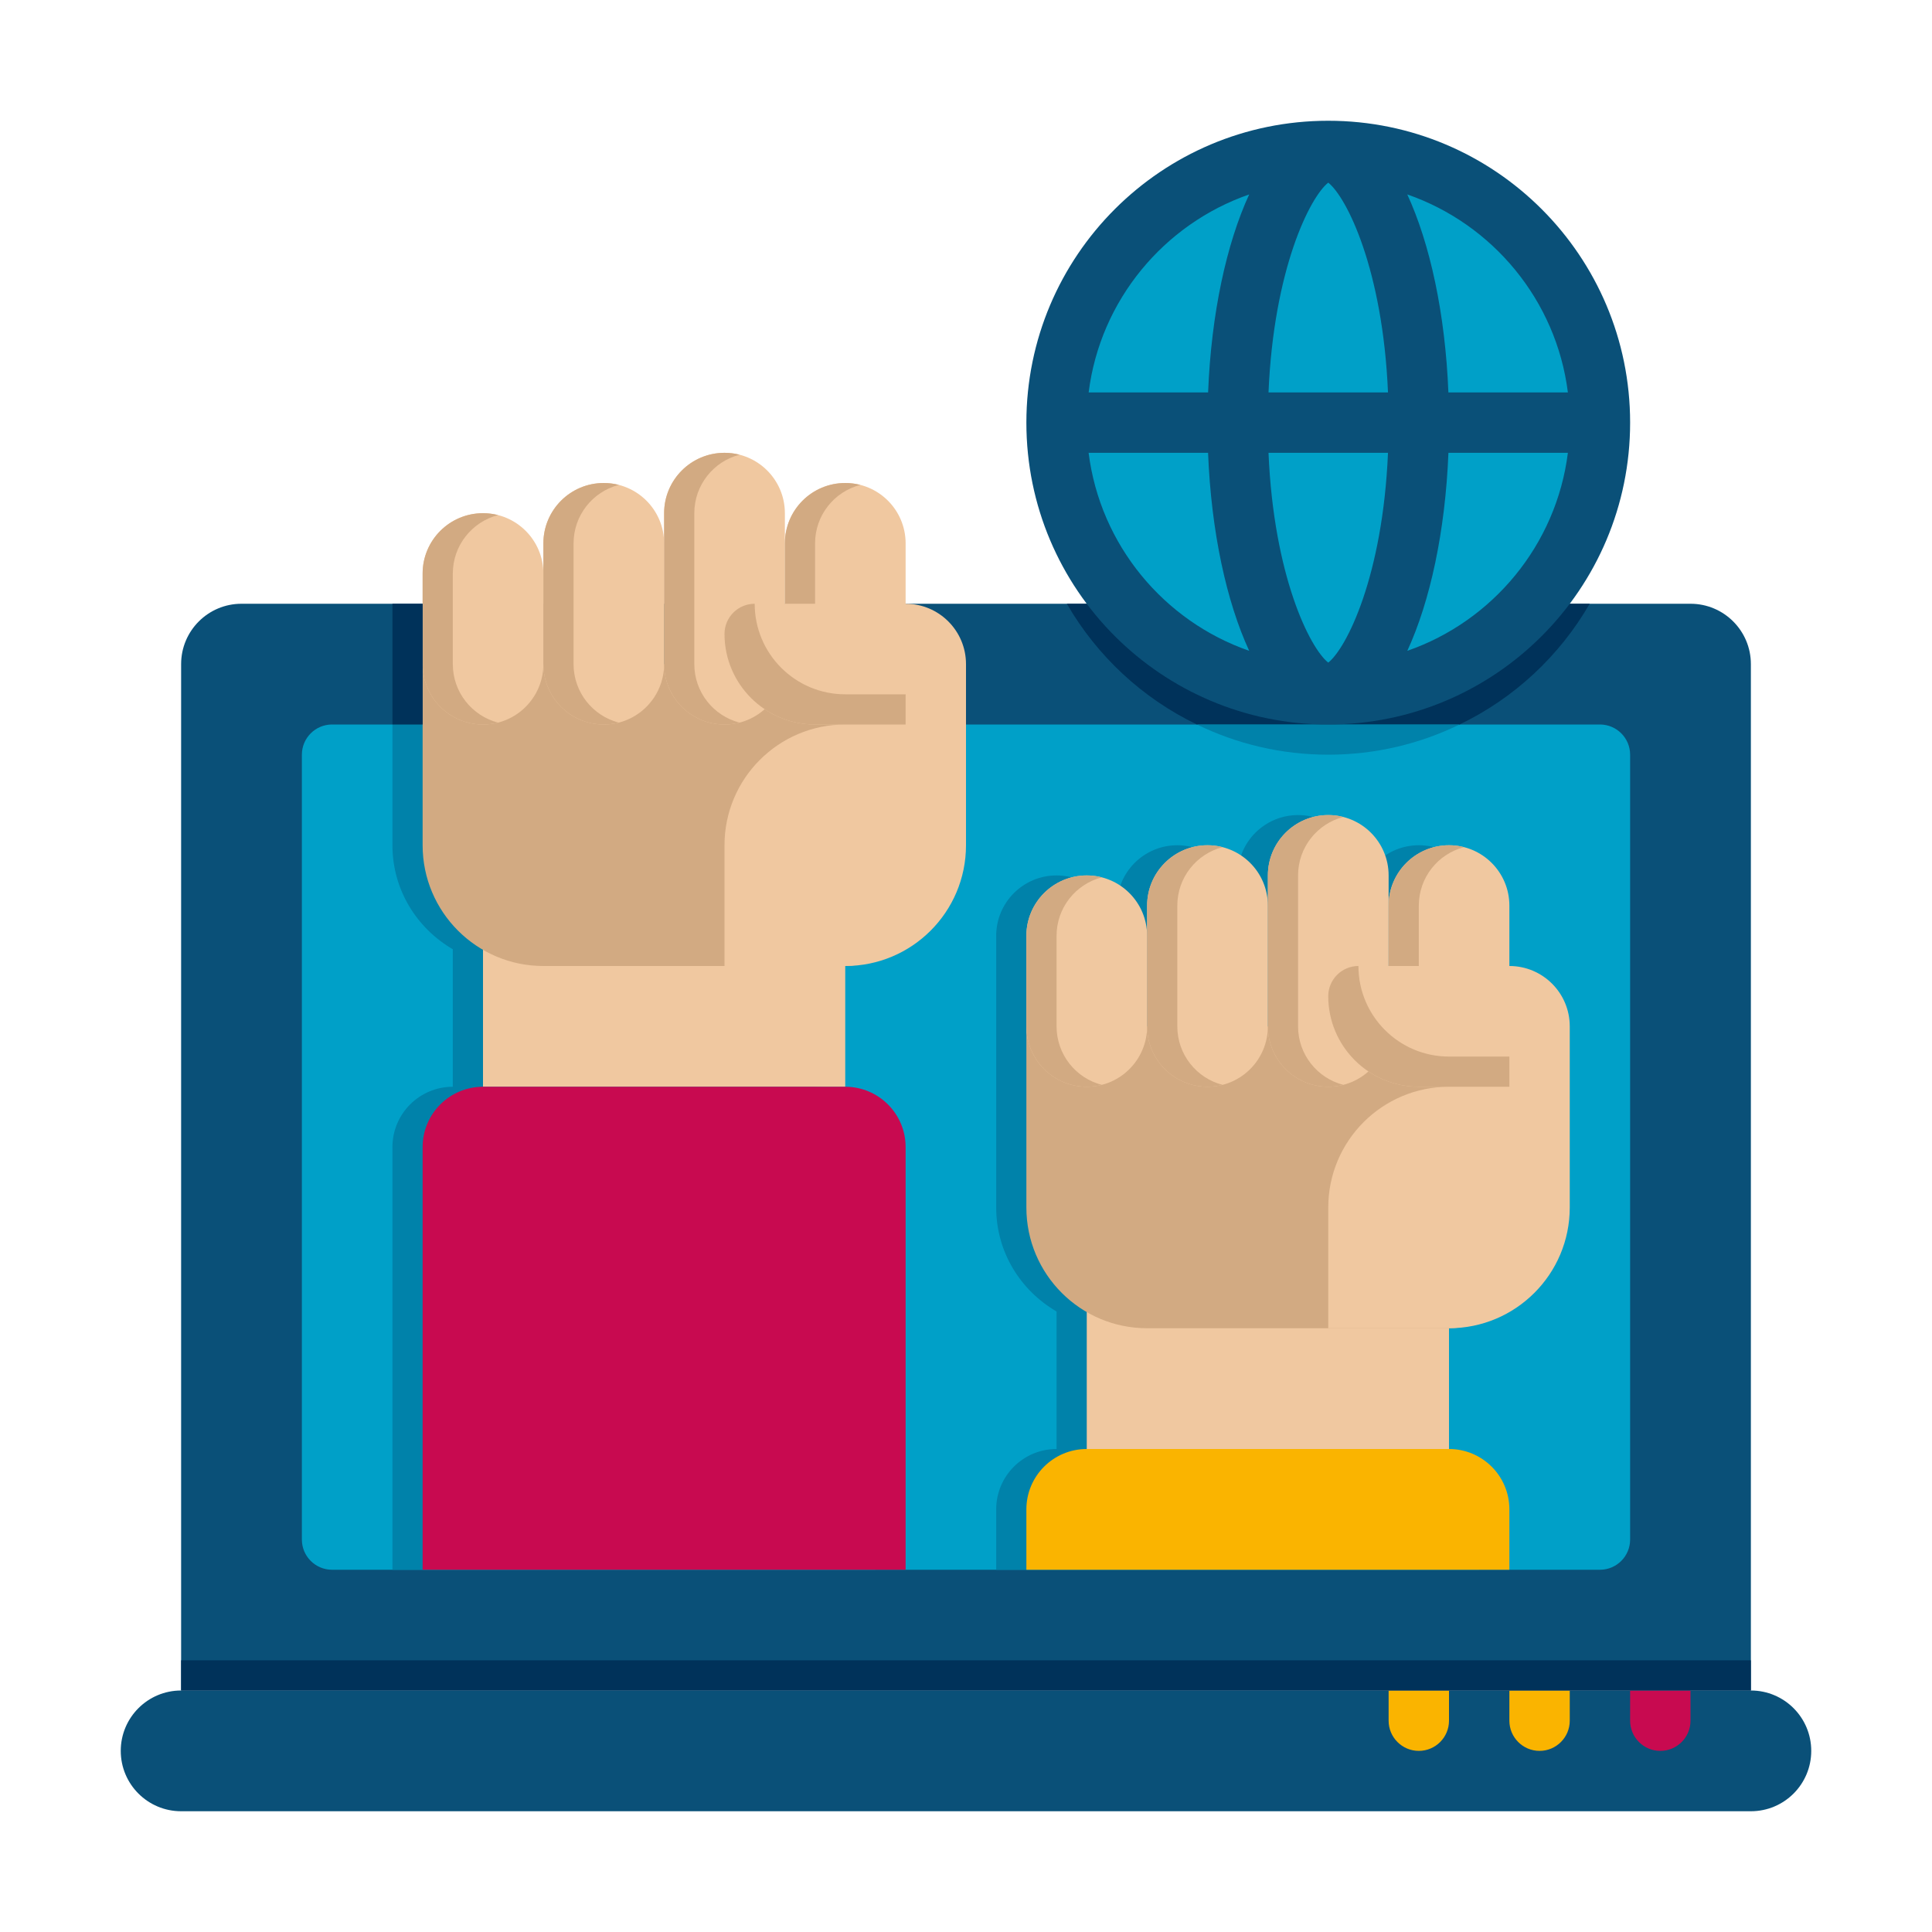 <svg width="163" height="163" viewBox="0 0 163 163" fill="none" xmlns="http://www.w3.org/2000/svg">
<path d="M147.719 142.625H15.281V56.031C15.281 53.217 17.561 50.938 20.375 50.938H142.625C145.439 50.938 147.719 53.217 147.719 56.031V142.625Z" fill="#0A5078"/>
<path d="M134.984 61.125H28.016C26.61 61.125 25.469 62.266 25.469 63.672V129.891C25.469 131.296 26.61 132.438 28.016 132.438H134.984C136.39 132.438 137.531 131.296 137.531 129.891V63.672C137.531 62.266 136.39 61.125 134.984 61.125Z" fill="#00A0C8"/>
<path d="M124.797 81.5V76.406C124.797 73.592 122.517 71.312 119.703 71.312C116.889 71.312 114.609 73.592 114.609 76.406V73.859C114.609 71.045 112.33 68.766 109.516 68.766C106.701 68.766 104.422 71.045 104.422 73.859V76.406C104.422 73.592 102.142 71.312 99.328 71.312C96.514 71.312 94.234 73.592 94.234 76.406V78.953C94.234 76.139 91.955 73.859 89.141 73.859C86.326 73.859 84.047 76.139 84.047 78.953V101.875C84.047 105.637 86.107 108.884 89.141 110.649V122.25C86.326 122.25 84.047 124.529 84.047 127.344V132.438H124.797V127.344C124.797 124.529 122.517 122.25 119.703 122.25V112.062C125.329 112.062 129.891 107.501 129.891 101.875V86.594C129.891 83.779 127.611 81.5 124.797 81.5Z" fill="#0082AA"/>
<path d="M68.766 91.688V81.5C74.392 81.5 78.953 76.939 78.953 71.312V61.125H33.109V71.312C33.109 75.074 35.17 78.322 38.203 80.087V91.688C35.389 91.688 33.109 93.967 33.109 96.781V132.438H73.859V96.781C73.859 93.967 71.58 91.688 68.766 91.688Z" fill="#0082AA"/>
<path d="M147.719 142.625H15.281C12.467 142.625 10.188 144.904 10.188 147.719C10.188 150.533 12.467 152.812 15.281 152.812H147.719C150.533 152.812 152.812 150.533 152.812 147.719C152.812 144.904 150.533 142.625 147.719 142.625Z" fill="#0A5078"/>
<path d="M142.625 142.625H137.531V145.172C137.531 146.578 138.672 147.719 140.078 147.719C141.484 147.719 142.625 146.578 142.625 145.172V142.625Z" fill="#C80A50"/>
<path d="M132.438 142.625H127.344V145.172C127.344 146.578 128.485 147.719 129.891 147.719C131.296 147.719 132.438 146.578 132.438 145.172V142.625Z" fill="#FAB400"/>
<path d="M122.25 142.625H117.156V145.172C117.156 146.578 118.297 147.719 119.703 147.719C121.109 147.719 122.25 146.578 122.25 145.172V142.625Z" fill="#FAB400"/>
<path d="M15.281 140.078H147.719V142.625H15.281V140.078Z" fill="#00325A"/>
<path d="M40.75 76.406H71.312V91.688H40.75V76.406Z" fill="#F0C8A0"/>
<path d="M71.312 81.5H45.844C40.218 81.5 35.656 76.939 35.656 71.312V56.031H76.406V76.406C76.406 79.221 74.127 81.5 71.312 81.5Z" fill="#D2AA82"/>
<path d="M40.75 61.125C37.936 61.125 35.656 58.846 35.656 56.031V48.391C35.656 45.576 37.936 43.297 40.75 43.297C43.564 43.297 45.844 45.576 45.844 48.391V56.031C45.844 58.846 43.564 61.125 40.75 61.125Z" fill="#F0C8A0"/>
<path d="M50.938 61.125C48.123 61.125 45.844 58.846 45.844 56.031V45.844C45.844 43.029 48.123 40.75 50.938 40.75C53.752 40.75 56.031 43.029 56.031 45.844V56.031C56.031 58.846 53.752 61.125 50.938 61.125Z" fill="#F0C8A0"/>
<path d="M61.125 61.125C58.311 61.125 56.031 58.846 56.031 56.031V43.297C56.031 40.483 58.311 38.203 61.125 38.203C63.939 38.203 66.219 40.483 66.219 43.297V56.031C66.219 58.846 63.939 61.125 61.125 61.125Z" fill="#F0C8A0"/>
<path d="M71.312 61.125C68.498 61.125 66.219 58.846 66.219 56.031V45.844C66.219 43.029 68.498 40.75 71.312 40.75C74.127 40.75 76.406 43.029 76.406 45.844V56.031C76.406 58.846 74.127 61.125 71.312 61.125Z" fill="#F0C8A0"/>
<path d="M38.203 56.031V48.391C38.203 46.017 39.825 44.023 42.023 43.457C41.616 43.353 41.191 43.297 40.75 43.297C37.936 43.297 35.656 45.576 35.656 48.391V56.031C35.656 58.846 37.936 61.125 40.75 61.125C41.191 61.125 41.616 61.069 42.023 60.965C39.825 60.399 38.203 58.405 38.203 56.031Z" fill="#D2AA82"/>
<path d="M48.391 56.031V45.844C48.391 43.47 50.013 41.476 52.211 40.91C51.803 40.806 51.378 40.75 50.938 40.75C48.123 40.75 45.844 43.029 45.844 45.844V56.031C45.844 58.846 48.123 61.125 50.938 61.125C51.378 61.125 51.803 61.069 52.211 60.965C50.013 60.399 48.391 58.405 48.391 56.031Z" fill="#D2AA82"/>
<path d="M58.578 56.031V43.297C58.578 40.923 60.2 38.929 62.398 38.364C61.991 38.259 61.566 38.203 61.125 38.203C58.311 38.203 56.031 40.483 56.031 43.297V56.031C56.031 58.846 58.311 61.125 61.125 61.125C61.566 61.125 61.991 61.069 62.398 60.965C60.2 60.399 58.578 58.405 58.578 56.031Z" fill="#D2AA82"/>
<path d="M68.766 56.031V45.844C68.766 43.47 70.388 41.476 72.586 40.91C72.178 40.806 71.753 40.75 71.312 40.75C68.498 40.75 66.219 43.029 66.219 45.844V56.031C66.219 58.846 68.498 61.125 71.312 61.125C71.753 61.125 72.178 61.069 72.586 60.965C70.388 60.399 68.766 58.405 68.766 56.031Z" fill="#D2AA82"/>
<path d="M76.406 50.938H63.672C62.246 50.938 61.115 52.119 61.125 53.545C61.158 57.738 64.566 61.125 68.766 61.125H71.313C65.686 61.125 61.125 65.686 61.125 71.312V81.5H71.313C76.939 81.5 81.5 76.939 81.5 71.312V56.031C81.5 53.217 79.221 50.938 76.406 50.938Z" fill="#F0C8A0"/>
<path d="M71.312 58.578C67.092 58.578 63.672 55.158 63.672 50.938C62.266 50.938 61.125 52.078 61.125 53.484C61.125 57.705 64.546 61.125 68.766 61.125H76.406V58.578H71.312Z" fill="#D2AA82"/>
<path d="M76.406 132.438H35.656V96.781C35.656 93.967 37.936 91.688 40.75 91.688H71.312C74.127 91.688 76.406 93.967 76.406 96.781V132.438Z" fill="#C80A50"/>
<path d="M91.688 106.969H122.25V122.25H91.688V106.969Z" fill="#F0C8A0"/>
<path d="M122.25 112.062H96.781C91.155 112.062 86.594 107.501 86.594 101.875V86.594H127.344V106.969C127.344 109.783 125.064 112.062 122.25 112.062Z" fill="#D2AA82"/>
<path d="M91.688 91.688C88.873 91.688 86.594 89.408 86.594 86.594V78.953C86.594 76.139 88.873 73.859 91.688 73.859C94.502 73.859 96.781 76.139 96.781 78.953V86.594C96.781 89.408 94.502 91.688 91.688 91.688Z" fill="#F0C8A0"/>
<path d="M101.875 91.688C99.061 91.688 96.781 89.408 96.781 86.594V76.406C96.781 73.592 99.061 71.312 101.875 71.312C104.689 71.312 106.969 73.592 106.969 76.406V86.594C106.969 89.408 104.689 91.688 101.875 91.688Z" fill="#F0C8A0"/>
<path d="M112.062 91.688C109.248 91.688 106.969 89.408 106.969 86.594V73.859C106.969 71.045 109.248 68.766 112.062 68.766C114.877 68.766 117.156 71.045 117.156 73.859V86.594C117.156 89.408 114.877 91.688 112.062 91.688Z" fill="#F0C8A0"/>
<path d="M122.25 91.688C119.436 91.688 117.156 89.408 117.156 86.594V76.406C117.156 73.592 119.436 71.312 122.25 71.312C125.064 71.312 127.344 73.592 127.344 76.406V86.594C127.344 89.408 125.064 91.688 122.25 91.688Z" fill="#F0C8A0"/>
<path d="M89.141 86.594V78.953C89.141 76.579 90.763 74.585 92.961 74.02C92.553 73.915 92.128 73.859 91.688 73.859C88.873 73.859 86.594 76.139 86.594 78.953V86.594C86.594 89.408 88.873 91.688 91.688 91.688C92.128 91.688 92.553 91.632 92.961 91.527C90.763 90.962 89.141 88.967 89.141 86.594Z" fill="#D2AA82"/>
<path d="M99.328 86.594V76.406C99.328 74.033 100.95 72.038 103.148 71.473C102.741 71.368 102.316 71.312 101.875 71.312C99.061 71.312 96.781 73.592 96.781 76.406V86.594C96.781 89.408 99.061 91.688 101.875 91.688C102.316 91.688 102.741 91.632 103.148 91.527C100.95 90.962 99.328 88.967 99.328 86.594Z" fill="#D2AA82"/>
<path d="M109.516 86.594V73.859C109.516 71.486 111.138 69.492 113.336 68.926C112.928 68.822 112.503 68.766 112.062 68.766C109.248 68.766 106.969 71.045 106.969 73.859V86.594C106.969 89.408 109.248 91.688 112.062 91.688C112.503 91.688 112.928 91.632 113.336 91.527C111.138 90.962 109.516 88.967 109.516 86.594Z" fill="#D2AA82"/>
<path d="M119.703 86.594V76.406C119.703 74.033 121.325 72.038 123.523 71.473C123.116 71.368 122.691 71.312 122.25 71.312C119.436 71.312 117.156 73.592 117.156 76.406V86.594C117.156 89.408 119.436 91.688 122.25 91.688C122.691 91.688 123.116 91.632 123.523 91.527C121.325 90.962 119.703 88.967 119.703 86.594Z" fill="#D2AA82"/>
<path d="M127.344 81.5H114.609C113.183 81.5 112.052 82.682 112.063 84.108C112.096 88.3 115.503 91.688 119.703 91.688H122.25C116.624 91.688 112.063 96.249 112.063 101.875V112.062H122.25C127.876 112.062 132.438 107.501 132.438 101.875V86.594C132.438 83.779 130.158 81.5 127.344 81.5Z" fill="#F0C8A0"/>
<path d="M122.25 89.141C118.03 89.141 114.609 85.72 114.609 81.5C113.204 81.5 112.062 82.641 112.062 84.047C112.062 88.267 115.483 91.688 119.703 91.688H127.344V89.141H122.25Z" fill="#D2AA82"/>
<path d="M127.344 132.438H86.594V127.344C86.594 124.529 88.873 122.25 91.688 122.25H122.25C125.064 122.25 127.344 124.529 127.344 127.344V132.438Z" fill="#FAB400"/>
<path d="M134.119 50.938C131.572 55.344 127.752 58.909 123.142 61.125H100.984C96.374 58.909 92.554 55.344 90.007 50.938H134.119Z" fill="#00325A"/>
<path d="M123.141 61.125C119.805 62.755 116.035 63.672 112.062 63.672C108.089 63.672 104.32 62.755 100.983 61.125H123.141Z" fill="#0082AA"/>
<path d="M112.062 58.578C124.722 58.578 134.984 48.316 134.984 35.656C134.984 22.997 124.722 12.734 112.062 12.734C99.403 12.734 89.141 22.997 89.141 35.656C89.141 48.316 99.403 58.578 112.062 58.578Z" fill="#00A0C8"/>
<path d="M112.062 58.578C116.282 58.578 119.703 48.316 119.703 35.656C119.703 22.997 116.282 12.734 112.062 12.734C107.843 12.734 104.422 22.997 104.422 35.656C104.422 48.316 107.843 58.578 112.062 58.578Z" fill="#00A0C8"/>
<path d="M112.062 10.188C97.996 10.188 86.594 21.59 86.594 35.656C86.594 49.723 97.996 61.125 112.062 61.125C126.129 61.125 137.531 49.723 137.531 35.656C137.531 21.59 126.129 10.188 112.062 10.188ZM132.28 33.109H122.199C121.934 26.454 120.645 20.551 118.73 16.404C125.928 18.903 131.304 25.331 132.28 33.109ZM112.062 55.904C110.517 54.687 107.463 48.605 107.022 38.203H117.103C116.662 48.605 113.608 54.687 112.062 55.904ZM107.022 33.109C107.463 22.708 110.517 16.626 112.062 15.409C113.608 16.626 116.662 22.708 117.103 33.109H107.022ZM105.392 16.404C103.48 20.551 102.191 26.454 101.926 33.109H91.848C92.821 25.331 98.197 18.903 105.392 16.404ZM91.845 38.203H101.923C102.188 44.858 103.477 50.762 105.392 54.908C98.197 52.41 92.821 45.981 91.845 38.203ZM118.733 54.908C120.648 50.759 121.937 44.858 122.202 38.203H132.28C131.304 45.981 125.928 52.41 118.733 54.908Z" fill="#0A5078"/>
<path d="M33.109 50.938H35.656V61.125H33.109V50.938Z" fill="#00325A"/>
</svg>
